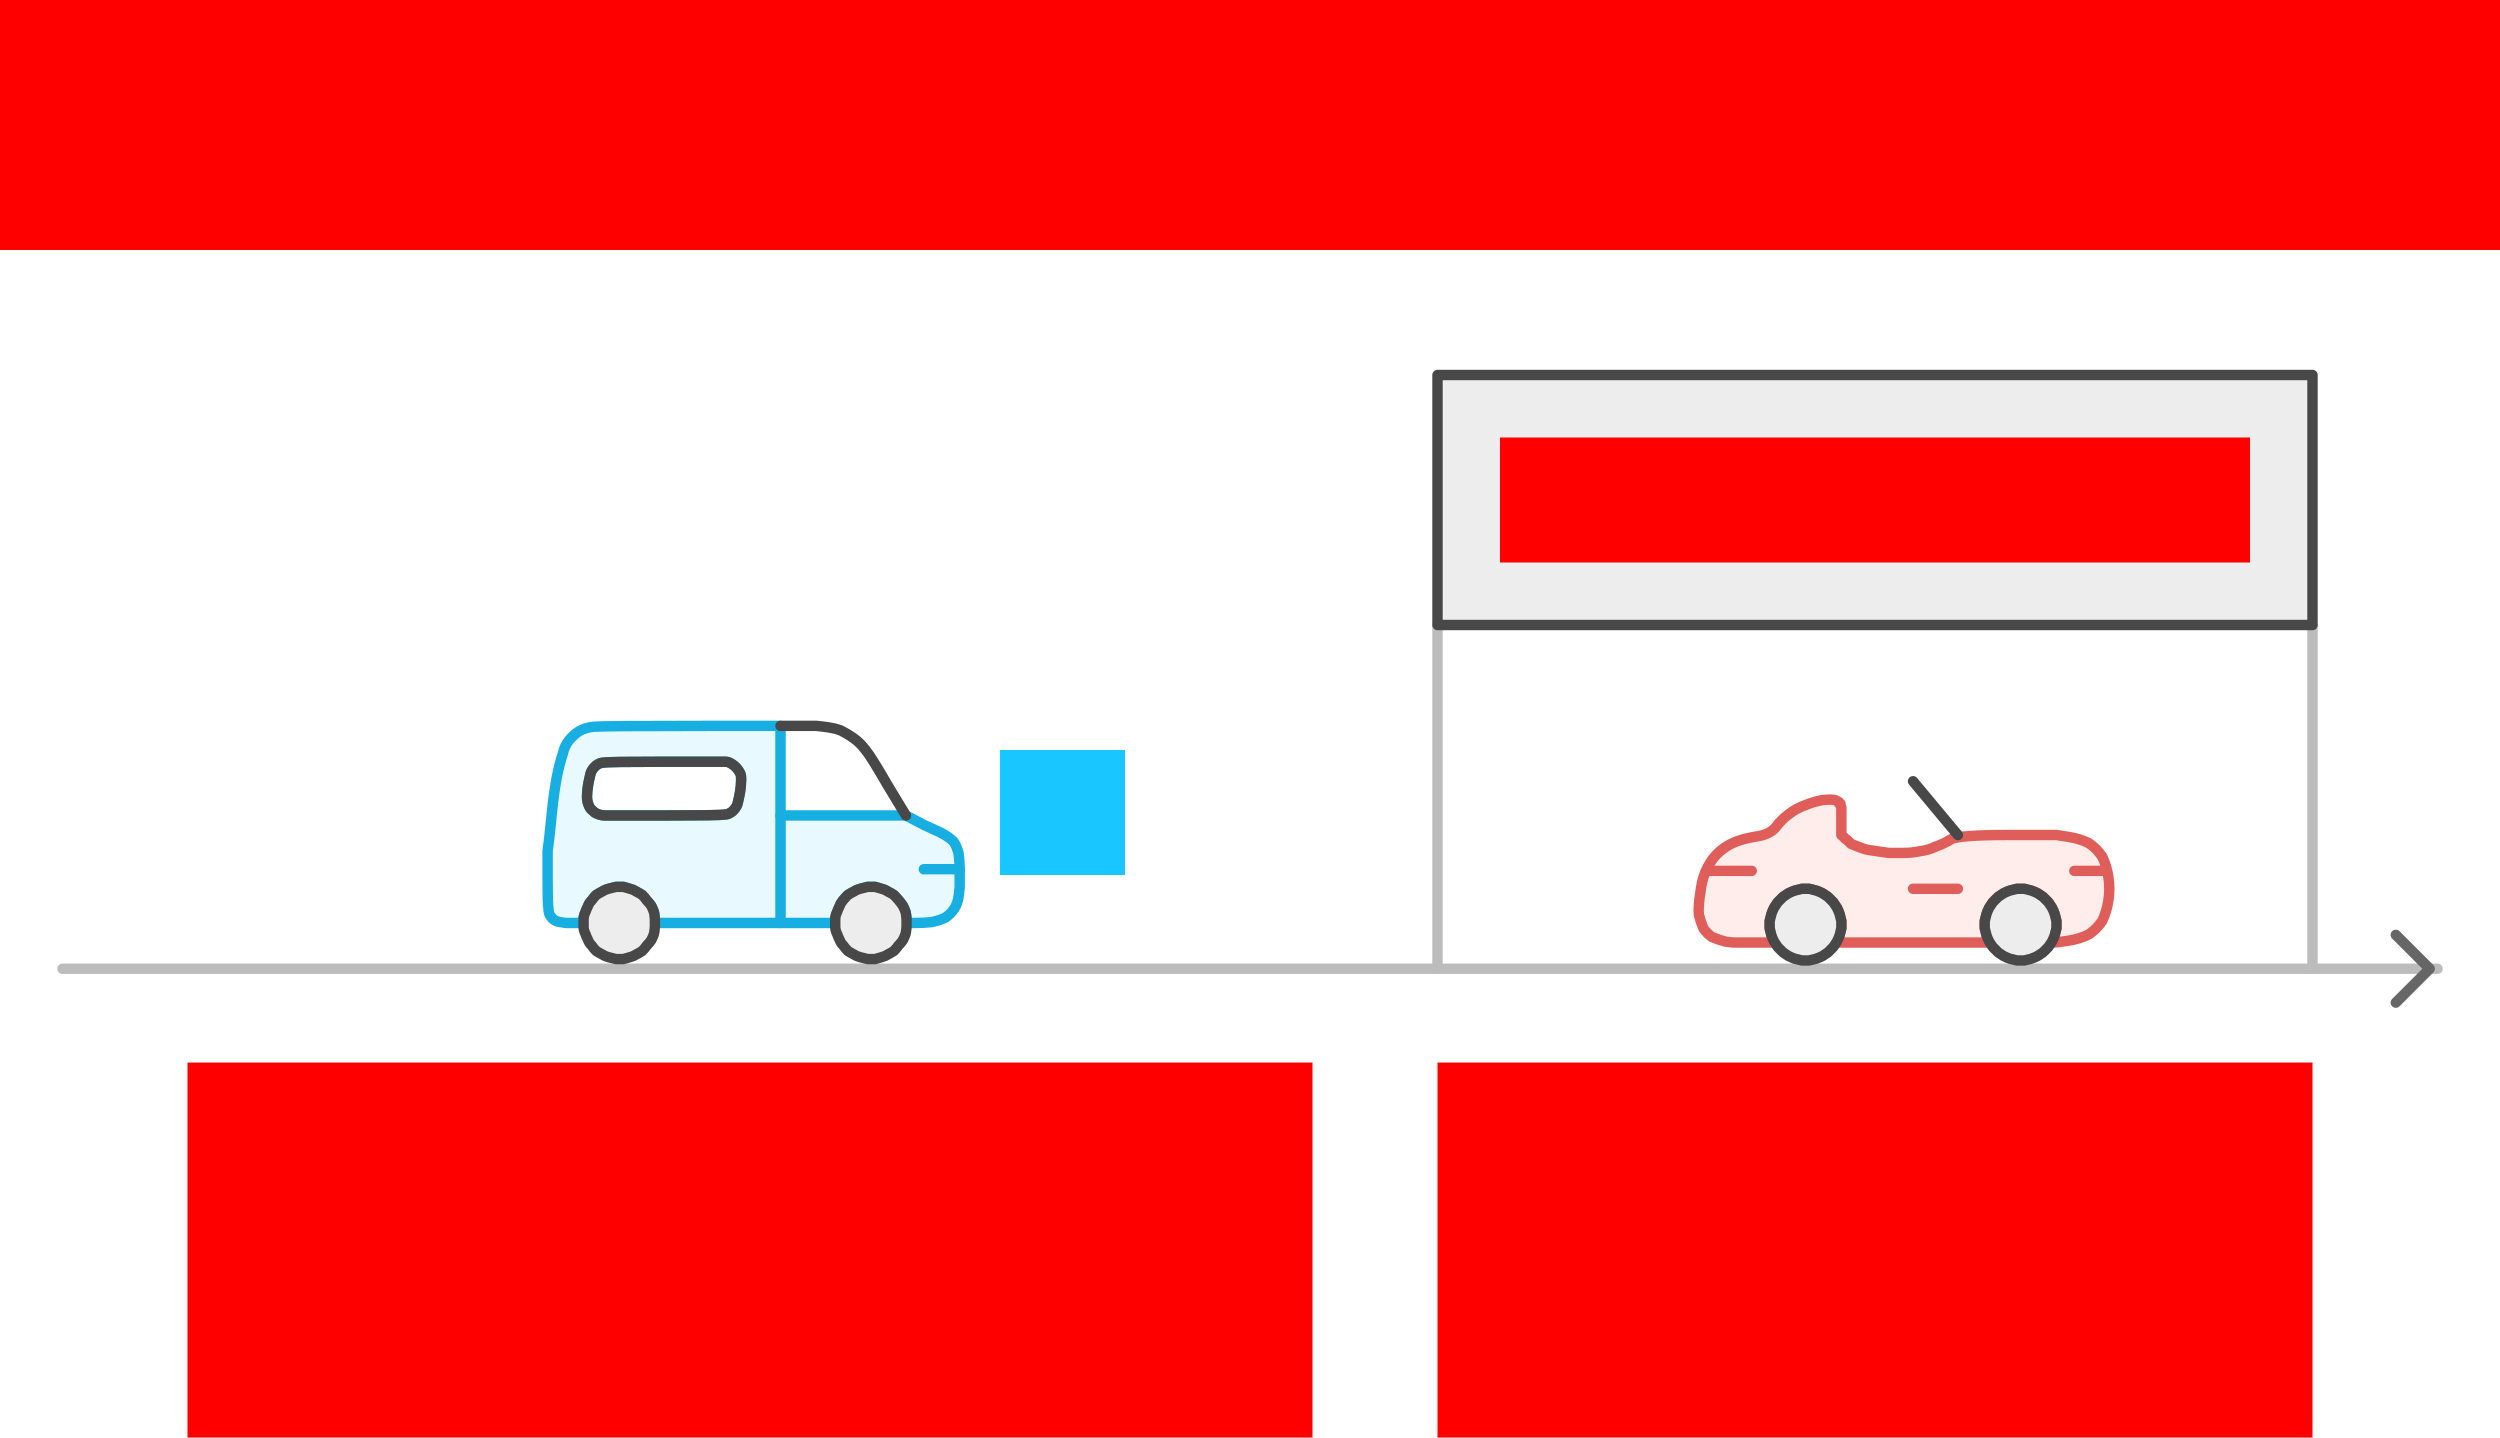 <svg xmlns="http://www.w3.org/2000/svg" width="480" height="276">    <g id="race-cars-v7--family--1">        <g id="lines">            <g id="g-2">                <g id="cu" data-entity-classes="Stroke Curve">                    <g id="cu_1" >                        <path id="Vector" transform="translate(105.138, 139.37)" fill="#e8f9ff" d="M70.52 37.84 C71.667 37.84 72.756 37.783 73.788 37.668 C74.82 37.439 75.68 37.152 76.368 36.808 C77.056 36.349 77.629 35.776 78.088 35.088 C78.547 34.4 78.833 33.54 78.948 32.508 L79.12 30.96 L79.12 28.38 C79.12 28.075 79.118 27.789 79.115 27.52 C79.098 26.272 79.042 25.412 78.948 24.94 C78.948 24.481 78.833 24.023 78.604 23.564 C78.489 23.105 78.26 22.647 77.916 22.188 C76.447 20.719 74.233 19.959 72.412 19.092 L68.8 17.2 L44.72 17.2 L44.72 0 L30.96 0 C17.2 0 9.804 0.057 8.772 0.172 C7.74 0.287 6.823 0.573 6.02 1.032 C5.332 1.491 4.701 2.064 4.128 2.752 C3.555 3.44 3.153 4.3 2.924 5.332 C0.966 11.206 0.855 17.971 0 24.08 L0 29.24 C0 32.68 0.057 34.629 0.172 35.088 C0.172 35.661 0.287 36.12 0.516 36.464 C0.745 36.808 1.032 37.095 1.376 37.324 C1.97 37.72 2.765 37.671 3.44 37.84 L6.91 37.84 L6.91 37.146 C6.91 36.684 7.026 36.222 7.257 35.759 C7.372 35.413 7.545 35.008 7.776 34.546 C7.892 34.199 8.123 33.852 8.469 33.505 C8.7 33.158 8.989 32.812 9.336 32.465 C9.682 32.234 10.086 32.003 10.548 31.771 C10.895 31.54 11.299 31.367 11.761 31.251 L13.147 30.904 L14.533 30.904 C14.995 31.02 15.399 31.136 15.745 31.251 C16.207 31.367 16.611 31.54 16.958 31.771 C17.42 32.003 17.824 32.234 18.171 32.465 C18.517 32.812 18.806 33.158 19.037 33.505 C19.383 33.852 19.672 34.199 19.903 34.546 C20.134 35.008 20.307 35.413 20.423 35.759 C20.538 36.222 20.596 37.146 20.596 37.146 L20.596 37.84 L55.229 37.84 L55.229 37.146 C55.229 36.684 55.344 36.222 55.575 35.759 C55.691 35.413 55.864 35.008 56.095 34.546 C56.348 33.785 57.096 33.023 57.654 32.465 C58.001 32.234 58.405 32.003 58.867 31.771 C59.213 31.54 59.617 31.367 60.08 31.251 L61.465 30.904 L62.851 30.904 C63.313 31.02 63.717 31.136 64.064 31.251 C64.526 31.367 64.93 31.54 65.277 31.771 C65.739 32.003 66.143 32.234 66.489 32.465 C67.107 33.083 67.737 33.819 68.222 34.546 C68.453 35.008 68.626 35.413 68.741 35.759 C68.857 36.222 68.915 37.146 68.915 37.146 L68.915 37.84 L70.52 37.84 Z M22.016 17.2 L11.008 17.2 C10.272 17.2 9.774 17.013 9.116 16.684 C9.009 16.577 8.883 16.474 8.756 16.369 C8.494 16.153 8.223 15.931 8.084 15.652 C7.729 14.942 7.568 14.397 7.568 13.588 C7.568 12.121 7.902 10.534 8.256 9.116 C8.407 8.511 9.062 7.681 9.632 7.396 C9.976 7.167 10.377 7.052 10.836 7.052 C11.295 6.937 15.251 6.88 22.704 6.88 L33.712 6.88 C33.75 6.88 33.787 6.88 33.825 6.88 C34.203 6.878 34.565 6.876 34.916 7.052 C35.87 7.529 36.51 8.177 36.98 9.116 C37.165 9.486 37.16 9.884 37.154 10.285 C37.153 10.354 37.152 10.423 37.152 10.492 C37.152 11.967 36.823 13.529 36.464 14.964 C36.313 15.569 35.658 16.399 35.088 16.684 C34.744 16.913 34.343 17.028 33.884 17.028 C33.425 17.143 29.469 17.2 22.016 17.2 Z"></path>
                        <path id="Vector_1" transform="translate(105.138, 139.37)" fill="none" stroke="#17aee1" stroke-width="2" stroke-linejoin="round" stroke-linecap="round" stroke-miterlimit="1.5"  d="M 70.52 37.84 C 71.667 37.84 72.756 37.783 73.788 37.668 C 74.82 37.439 75.68 37.152 76.368 36.808 C 77.056 36.349 77.629 35.776 78.088 35.088 C 78.547 34.4 78.833 33.54 78.948 32.508 L 79.12 30.96 L 79.12 28.38 C 79.12 28.075 79.118 27.789 79.115 27.52 C 79.098 26.272 79.042 25.412 78.948 24.94 C 78.948 24.481 78.833 24.023 78.604 23.564 C 78.489 23.105 78.26 22.647 77.916 22.188 C 76.447 20.719 74.233 19.959 72.412 19.092 L 68.8 17.2 L 44.72 17.2 L 44.72 0 L 30.96 0 C 17.2 0 9.804 0.057 8.772 0.172 C 7.74 0.287 6.823 0.573 6.02 1.032 C 5.332 1.491 4.701 2.064 4.128 2.752 C 3.555 3.44 3.153 4.3 2.924 5.332 C 0.966 11.206 0.855 17.971 0 24.08 L 0 29.24 C 0 32.68 0.057 34.629 0.172 35.088 C 0.172 35.661 0.287 36.12 0.516 36.464 C 0.745 36.808 1.032 37.095 1.376 37.324 C 1.97 37.72 2.765 37.671 3.44 37.84 L 6.91 37.84 L 6.91 37.146 C 6.91 36.684 7.026 36.222 7.257 35.759 C 7.372 35.413 7.545 35.008 7.776 34.546 C 7.892 34.199 8.123 33.852 8.469 33.505 C 8.7 33.158 8.989 32.812 9.336 32.465 C 9.682 32.234 10.086 32.003 10.548 31.771 C 10.895 31.54 11.299 31.367 11.761 31.251 L 13.147 30.904 L 14.533 30.904 C 14.995 31.02 15.399 31.136 15.745 31.251 C 16.207 31.367 16.611 31.54 16.958 31.771 C 17.42 32.003 17.824 32.234 18.171 32.465 C 18.517 32.812 18.806 33.158 19.037 33.505 C 19.383 33.852 19.672 34.199 19.903 34.546 C 20.134 35.008 20.307 35.413 20.423 35.759 C 20.538 36.222 20.596 37.146 20.596 37.146 L 20.596 37.84 L 55.229 37.84 L 55.229 37.146 C 55.229 36.684 55.344 36.222 55.575 35.759 C 55.691 35.413 55.864 35.008 56.095 34.546 C 56.348 33.785 57.096 33.023 57.654 32.465 C 58.001 32.234 58.405 32.003 58.867 31.771 C 59.213 31.54 59.617 31.367 60.08 31.251 L 61.465 30.904 L 62.851 30.904 C 63.313 31.02 63.717 31.136 64.064 31.251 C 64.526 31.367 64.93 31.54 65.277 31.771 C 65.739 32.003 66.143 32.234 66.489 32.465 C 67.107 33.083 67.737 33.819 68.222 34.546 C 68.453 35.008 68.626 35.413 68.741 35.759 C 68.857 36.222 68.915 37.146 68.915 37.146 L 68.915 37.84 L 70.52 37.84 Z M 22.016 17.2 L 11.008 17.2 C 10.272 17.2 9.774 17.013 9.116 16.684 C 9.009 16.577 8.883 16.474 8.756 16.369 C 8.494 16.153 8.223 15.931 8.084 15.652 C 7.729 14.942 7.568 14.397 7.568 13.588 C 7.568 12.121 7.902 10.534 8.256 9.116 C 8.407 8.511 9.062 7.681 9.632 7.396 C 9.976 7.167 10.377 7.052 10.836 7.052 C 11.295 6.937 15.251 6.88 22.704 6.88 L 33.712 6.88 C 33.75 6.88 33.787 6.88 33.825 6.88 C 34.203 6.878 34.565 6.876 34.916 7.052 C 35.87 7.529 36.51 8.177 36.98 9.116 C 37.165 9.486 37.16 9.884 37.154 10.285 C 37.153 10.354 37.152 10.423 37.152 10.492 C 37.152 11.967 36.823 13.529 36.464 14.964 C 36.313 15.569 35.658 16.399 35.088 16.684 C 34.744 16.913 34.343 17.028 33.884 17.028 C 33.425 17.143 29.469 17.2 22.016 17.2 Z M 79.115 27.52 L 79.12 27.52"></path></g>
                    <path id="Vector_2" transform="translate(149.858, 156.57)" fill="none" stroke="#17aee1" stroke-width="2" stroke-linejoin="round" stroke-linecap="round" stroke-miterlimit="1.5"  d="M 0 20.64 L 0 0 M 34.4 10.32 L 34.395 10.32 L 27.52 10.32"></path></g></g>
            <g id="g-1">                <g id="cu_2" data-entity-classes="Stroke Curve">                    <g id="cu_3" >                        <path id="Vector_3" transform="translate(326.139, 153.527)" fill="#ffedeb" d="M26.541 27.444 L55.791 27.444 L55.791 27.272 C55.562 26.813 55.389 26.412 55.275 26.067 L54.931 24.691 L54.931 23.314 L55.275 21.938 C55.389 21.594 55.562 21.192 55.791 20.733 L56.479 19.701 L57.512 18.669 L58.544 17.98 C59.003 17.751 59.404 17.579 59.748 17.464 L61.125 17.12 L62.501 17.12 L63.878 17.464 C64.222 17.579 64.624 17.751 65.082 17.98 L66.115 18.669 L67.147 19.701 L67.835 20.733 C68.065 21.192 68.237 21.594 68.352 21.938 L68.696 23.314 L68.696 24.003 L68.696 24.691 L68.352 26.067 C68.237 26.412 68.065 26.813 67.835 27.272 L67.835 27.444 L68.179 27.444 C68.523 27.444 69.441 27.329 70.932 27.1 C72.424 26.87 73.743 26.469 74.89 25.895 C75.922 25.207 76.782 24.347 77.471 23.314 C78.044 22.167 78.446 20.848 78.675 19.357 C78.905 17.866 78.905 16.375 78.675 14.883 C78.446 13.392 78.044 12.073 77.471 10.926 C76.782 9.893 75.922 9.033 74.89 8.345 C73.743 7.771 72.424 7.37 70.932 7.141 L68.696 6.796 L59.232 6.796 C52.923 6.796 49.31 7.083 48.392 7.657 C47.475 8.23 46.5 8.689 45.467 9.033 C44.55 9.492 43.575 9.779 42.542 9.893 C41.51 10.123 40.42 10.238 39.273 10.238 L36.52 10.238 C35.602 10.123 34.8 10.008 34.111 9.893 C33.308 9.779 32.62 9.664 32.047 9.549 C31.358 9.32 30.727 9.091 30.154 8.861 L29.294 8.517 L29.121 8.345 L28.605 7.829 C28.491 7.714 28.319 7.599 28.089 7.485 C27.974 7.255 27.802 7.083 27.573 6.968 L27.401 6.796 L27.401 4.215 L27.401 1.462 C27.401 1.348 27.343 1.233 27.229 1.118 L27.229 0.774 C27.114 0.774 26.999 0.717 26.885 0.602 L26.885 0.43 L26.196 0.086 C25.852 -0.029 25.049 -0.029 23.788 0.086 C22.526 0.315 21.379 0.66 20.346 1.118 C19.314 1.462 18.282 2.036 17.249 2.839 C16.331 3.527 15.529 4.33 14.84 5.248 C14.037 6.28 12.661 6.911 10.711 7.141 C8.646 7.485 6.926 8.058 5.549 8.861 C4.058 9.779 2.911 10.926 2.108 12.302 C1.19 13.794 0.617 15.514 0.387 17.464 C0.043 19.529 -0.072 21.078 0.043 22.11 C0.272 23.028 0.559 23.888 0.903 24.691 C1.362 25.379 1.936 25.953 2.624 26.412 C3.427 26.756 4.287 27.042 5.205 27.272 L6.753 27.444 L10.711 27.444 L14.496 27.444 L14.496 27.272 C14.267 26.813 14.095 26.412 13.98 26.067 L13.636 24.691 L13.636 23.314 L13.98 21.938 C14.095 21.594 14.267 21.192 14.496 20.733 L15.184 19.701 L16.217 18.669 L17.249 17.98 C17.708 17.751 18.11 17.579 18.454 17.464 L19.83 17.12 L21.207 17.12 L22.583 17.464 C22.927 17.579 23.329 17.751 23.788 17.98 L24.82 18.669 L25.852 19.701 L26.541 20.733 C26.77 21.192 26.942 21.594 27.057 21.938 L27.401 23.314 L27.401 24.003 L27.401 24.691 L27.057 26.067 C26.942 26.412 26.77 26.813 26.541 27.272 L26.541 27.444 Z"></path>
                        <path id="Vector_4" transform="translate(326.139, 153.527)" fill="none" stroke="#df5e59" stroke-width="2" stroke-linejoin="round" stroke-linecap="round" stroke-miterlimit="1.5"  d="M 26.541 27.444 L 55.791 27.444 L 55.791 27.272 C 55.562 26.813 55.389 26.412 55.275 26.067 L 54.931 24.691 L 54.931 23.314 L 55.275 21.938 C 55.389 21.594 55.562 21.192 55.791 20.733 L 56.479 19.701 L 57.512 18.669 L 58.544 17.98 C 59.003 17.751 59.404 17.579 59.748 17.464 L 61.125 17.12 L 62.501 17.12 L 63.878 17.464 C 64.222 17.579 64.624 17.751 65.082 17.98 L 66.115 18.669 L 67.147 19.701 L 67.835 20.733 C 68.065 21.192 68.237 21.594 68.352 21.938 L 68.696 23.314 L 68.696 24.003 L 68.696 24.691 L 68.352 26.067 C 68.237 26.412 68.065 26.813 67.835 27.272 L 67.835 27.444 L 68.179 27.444 C 68.523 27.444 69.441 27.329 70.932 27.1 C 72.424 26.87 73.743 26.469 74.89 25.895 C 75.922 25.207 76.782 24.347 77.471 23.314 C 78.044 22.167 78.446 20.848 78.675 19.357 C 78.905 17.866 78.905 16.375 78.675 14.883 C 78.446 13.392 78.044 12.073 77.471 10.926 C 76.782 9.893 75.922 9.033 74.89 8.345 C 73.743 7.771 72.424 7.37 70.932 7.141 L 68.696 6.796 L 59.232 6.796 C 52.923 6.796 49.31 7.083 48.392 7.657 C 47.475 8.23 46.5 8.689 45.467 9.033 C 44.55 9.492 43.575 9.779 42.542 9.893 C 41.51 10.123 40.42 10.238 39.273 10.238 L 36.52 10.238 C 35.602 10.123 34.8 10.008 34.111 9.893 C 33.308 9.779 32.62 9.664 32.047 9.549 C 31.358 9.32 30.727 9.091 30.154 8.861 L 29.294 8.517 L 29.121 8.345 L 28.605 7.829 C 28.491 7.714 28.319 7.599 28.089 7.485 C 27.974 7.255 27.802 7.083 27.573 6.968 L 27.401 6.796 L 27.401 4.215 L 27.401 1.462 C 27.401 1.348 27.343 1.233 27.229 1.118 L 27.229 0.774 C 27.114 0.774 26.999 0.717 26.885 0.602 L 26.885 0.43 L 26.196 0.086 C 25.852 -0.029 25.049 -0.029 23.788 0.086 C 22.526 0.315 21.379 0.66 20.346 1.118 C 19.314 1.462 18.282 2.036 17.249 2.839 C 16.331 3.527 15.529 4.33 14.84 5.248 C 14.037 6.28 12.661 6.911 10.711 7.141 C 8.646 7.485 6.926 8.058 5.549 8.861 C 4.058 9.779 2.911 10.926 2.108 12.302 C 1.19 13.794 0.617 15.514 0.387 17.464 C 0.043 19.529 -0.072 21.078 0.043 22.11 C 0.272 23.028 0.559 23.888 0.903 24.691 C 1.362 25.379 1.936 25.953 2.624 26.412 C 3.427 26.756 4.287 27.042 5.205 27.272 L 6.753 27.444 L 10.711 27.444 L 14.496 27.444 L 14.496 27.272 C 14.267 26.813 14.095 26.412 13.98 26.067 L 13.636 24.691 L 13.636 23.314 L 13.98 21.938 C 14.095 21.594 14.267 21.192 14.496 20.733 L 15.184 19.701 L 16.217 18.669 L 17.249 17.98 C 17.708 17.751 18.11 17.579 18.454 17.464 L 19.83 17.12 L 21.207 17.12 L 22.583 17.464 C 22.927 17.579 23.329 17.751 23.788 17.98 L 24.82 18.669 L 25.852 19.701 L 26.541 20.733 C 26.77 21.192 26.942 21.594 27.057 21.938 L 27.401 23.314 L 27.401 24.003 L 27.401 24.691 L 27.057 26.067 C 26.942 26.412 26.77 26.813 26.541 27.272 L 26.541 27.444 Z M 67.835 27.444 C 67.95 27.444 68.065 27.444 68.179 27.444 M 70.932 7.141 C 69.441 6.911 68.696 6.796 68.696 6.796 C 68.696 6.796 65.541 6.796 59.232 6.796 M 39.273 10.238 C 38.241 10.238 37.323 10.238 36.52 10.238 M 30.154 8.861 C 29.58 8.632 29.294 8.517 29.294 8.517 C 29.294 8.517 29.236 8.46 29.121 8.345 C 28.892 8.116 28.72 7.944 28.605 7.829 M 27.573 6.968 C 27.458 6.854 27.401 6.796 27.401 6.796 C 27.401 6.796 27.401 5.936 27.401 4.215 C 27.401 2.495 27.401 1.577 27.401 1.462 M 27.229 1.118 C 27.229 1.004 27.229 0.889 27.229 0.774 M 26.885 0.602 C 26.885 0.487 26.885 0.43 26.885 0.43 C 26.885 0.43 26.655 0.315 26.196 0.086 M 5.205 27.272 C 6.237 27.387 6.753 27.444 6.753 27.444 C 6.753 27.444 8.073 27.444 10.711 27.444 C 11.973 27.444 13.234 27.444 14.496 27.444 M 68.352 26.067 C 68.466 25.608 68.581 25.15 68.696 24.691 C 68.696 24.461 68.696 24.232 68.696 24.003 C 68.696 23.773 68.696 23.544 68.696 23.314 C 68.581 22.855 68.466 22.397 68.352 21.938 M 55.275 26.067 C 55.16 25.608 55.045 25.15 54.931 24.691 C 54.931 24.232 54.931 23.773 54.931 23.314 C 55.045 22.855 55.16 22.397 55.275 21.938 M 55.791 20.733 C 56.02 20.389 56.25 20.045 56.479 19.701 C 56.823 19.357 57.167 19.013 57.512 18.669 C 57.856 18.439 58.2 18.21 58.544 17.98 M 59.748 17.464 C 60.207 17.349 60.666 17.235 61.125 17.12 C 61.584 17.12 62.042 17.12 62.501 17.12 C 62.96 17.235 63.419 17.349 63.878 17.464 M 65.082 17.98 C 65.426 18.21 65.77 18.439 66.115 18.669 C 66.459 19.013 66.803 19.357 67.147 19.701 C 67.376 20.045 67.606 20.389 67.835 20.733 M 27.057 26.067 C 27.171 25.608 27.286 25.15 27.401 24.691 C 27.401 24.461 27.401 24.232 27.401 24.003 C 27.401 23.773 27.401 23.544 27.401 23.314 C 27.286 22.855 27.171 22.397 27.057 21.938 M 13.98 26.067 C 13.865 25.608 13.751 25.15 13.636 24.691 C 13.636 24.232 13.636 23.773 13.636 23.314 C 13.751 22.855 13.865 22.397 13.98 21.938 M 14.496 20.733 C 14.726 20.389 14.955 20.045 15.184 19.701 C 15.529 19.357 15.873 19.013 16.217 18.669 C 16.561 18.439 16.905 18.21 17.249 17.98 M 18.454 17.464 C 18.912 17.349 19.371 17.235 19.83 17.12 C 20.289 17.12 20.748 17.12 21.207 17.12 C 21.665 17.235 22.124 17.349 22.583 17.464 M 23.788 17.98 C 24.132 18.21 24.476 18.439 24.82 18.669 C 25.164 19.013 25.508 19.357 25.852 19.701 C 26.082 20.045 26.311 20.389 26.541 20.733"></path></g>
                    <path id="Vector_5" transform="translate(327.902, 167.206)" fill="none" stroke="#df5e59" stroke-width="2" stroke-linejoin="round" stroke-linecap="round" stroke-miterlimit="1.5"  d="M 75.535 0 L 70.373 0 M 48.005 3.441 L 39.402 3.441 M 0 0 L 8.431 0"></path></g></g>
            <g id="g-0">                <g id="ar-with-terminator">                    <path id="line" data-entity-classes=" Curve Stroke" marker-start="url(#arrow)" transform="translate(12, 186)" fill="none" stroke="#bcbcbc" stroke-width="2" stroke-linejoin="round" stroke-linecap="round" stroke-miterlimit="1.5"  d="M 456 0 L 157.138 0 L 0 0"></path></g>
                <path id="line_1" data-entity-classes=" Curve Stroke" transform="translate(276, 120)" fill="none" stroke="#bcbcbc" stroke-width="2" stroke-linejoin="round" stroke-linecap="round" stroke-miterlimit="1.5"  d="M 0 0 L 0 66 M 168 0 L 168 66"></path>
                <g id="cu_4" data-entity-classes="Curve Stroke">                    <path id="Vector_6" data-entity-classes=" Curve Stroke" transform="translate(276, 72)" fill="#ededed" d="M0 0 C0 8 0 24 0 48 C0 48 70 48 168 48 C168 48 168 32 168 0 C94.481 0 24.481 0 0 0 Z"></path>
                    <path id="Vector_7" data-entity-classes=" Curve Stroke" transform="translate(276, 72)" fill="none" stroke="#484848" stroke-width="2" stroke-linejoin="round" stroke-linecap="round" stroke-miterlimit="1.5"  d="M 0 0 C 0 8 0 24 0 48 C 0 48 70 48 168 48 C 168 48 168 32 168 0 C 94.481 0 24.481 0 0 0 Z"></path></g>
                <g id="cu_5" data-entity-classes=" Curve Stroke">                    <g id="cu_6" >                        <path id="Vector_8" transform="translate(112.049, 170.274)" fill="#ededed" d="M13.686 7.629 C13.686 7.629 13.628 8.554 13.512 9.016 C13.397 9.363 13.224 9.768 12.993 10.23 C12.762 10.577 12.473 10.924 12.127 11.27 C11.896 11.617 11.607 11.964 11.26 12.311 C10.914 12.542 10.51 12.773 10.048 13.004 C9.701 13.235 9.297 13.409 8.835 13.524 C8.489 13.64 8.084 13.755 7.622 13.871 L6.237 13.871 L4.851 13.524 C4.389 13.409 3.984 13.235 3.638 13.004 C3.176 12.773 2.772 12.542 2.425 12.311 C2.079 11.964 1.79 11.617 1.559 11.27 C1.213 10.924 0.982 10.577 0.866 10.23 C0.635 9.768 0.462 9.363 0.346 9.016 C0.116 8.554 0 8.091 0 7.629 L0 6.936 L0 6.242 C0 5.78 0.116 5.317 0.346 4.855 C0.462 4.508 0.635 4.104 0.866 3.641 C0.982 3.294 1.213 2.948 1.559 2.601 C1.79 2.254 2.079 1.907 2.425 1.56 C2.772 1.329 3.176 1.098 3.638 0.867 C3.984 0.636 4.389 0.462 4.851 0.347 L6.237 0 L7.622 0 C8.084 0.116 8.489 0.231 8.835 0.347 C9.297 0.462 9.701 0.636 10.048 0.867 C10.51 1.098 10.914 1.329 11.26 1.56 C11.607 1.907 11.896 2.254 12.127 2.601 C12.473 2.948 12.762 3.294 12.993 3.641 C13.224 4.104 13.397 4.508 13.512 4.855 C13.628 5.317 13.686 6.242 13.686 6.242 L13.686 6.936 L13.686 7.629 Z"></path>
                        <path id="Vector_9" transform="translate(112.049, 170.274)" fill="none" stroke="#484848" stroke-width="2" stroke-linejoin="round" stroke-linecap="round" stroke-miterlimit="1.5"  d="M 13.686 7.629 C 13.686 7.629 13.628 8.554 13.512 9.016 C 13.397 9.363 13.224 9.768 12.993 10.23 C 12.762 10.577 12.473 10.924 12.127 11.27 C 11.896 11.617 11.607 11.964 11.26 12.311 C 10.914 12.542 10.51 12.773 10.048 13.004 C 9.701 13.235 9.297 13.409 8.835 13.524 C 8.489 13.64 8.084 13.755 7.622 13.871 L 6.237 13.871 L 4.851 13.524 C 4.389 13.409 3.984 13.235 3.638 13.004 C 3.176 12.773 2.772 12.542 2.425 12.311 C 2.079 11.964 1.79 11.617 1.559 11.27 C 1.213 10.924 0.982 10.577 0.866 10.23 C 0.635 9.768 0.462 9.363 0.346 9.016 C 0.116 8.554 0 8.091 0 7.629 L 0 6.936 L 0 6.242 C 0 5.78 0.116 5.317 0.346 4.855 C 0.462 4.508 0.635 4.104 0.866 3.641 C 0.982 3.294 1.213 2.948 1.559 2.601 C 1.79 2.254 2.079 1.907 2.425 1.56 C 2.772 1.329 3.176 1.098 3.638 0.867 C 3.984 0.636 4.389 0.462 4.851 0.347 L 6.237 0 L 7.622 0 C 8.084 0.116 8.489 0.231 8.835 0.347 C 9.297 0.462 9.701 0.636 10.048 0.867 C 10.51 1.098 10.914 1.329 11.26 1.56 C 11.607 1.907 11.896 2.254 12.127 2.601 C 12.473 2.948 12.762 3.294 12.993 3.641 C 13.224 4.104 13.397 4.508 13.512 4.855 C 13.628 5.317 13.686 6.242 13.686 6.242 L 13.686 6.936 L 13.686 7.629 Z M 7.622 13.871 C 7.16 13.871 6.699 13.871 6.237 13.871 C 5.775 13.755 5.313 13.64 4.851 13.524 M 0 7.629 C 0 7.398 0 7.167 0 6.936 C 0 6.704 0 6.473 0 6.242 M 4.851 0.347 C 5.313 0.231 5.775 0.116 6.237 0 C 6.699 0 7.16 0 7.622 0"></path></g>
                    <g id="cu_7" >                        <path id="Vector_10" transform="translate(160.367, 170.274)" fill="#ededed" d="M13.686 7.629 C13.686 7.629 13.628 8.554 13.512 9.016 C13.397 9.363 13.224 9.768 12.993 10.23 C12.762 10.577 12.473 10.924 12.127 11.27 C11.896 11.617 11.607 11.964 11.26 12.311 C10.914 12.542 10.51 12.773 10.048 13.004 C9.701 13.235 9.297 13.409 8.835 13.524 C8.489 13.64 8.084 13.755 7.622 13.871 L6.237 13.871 L4.851 13.524 C4.389 13.409 3.984 13.235 3.638 13.004 C3.176 12.773 2.772 12.542 2.425 12.311 C2.079 11.964 1.79 11.617 1.559 11.27 C1.213 10.924 0.982 10.577 0.866 10.23 C0.635 9.768 0.462 9.363 0.346 9.016 C0.116 8.554 0 8.091 0 7.629 L0 6.936 L0 6.242 C0 5.78 0.116 5.317 0.346 4.855 C0.462 4.508 0.635 4.104 0.866 3.641 C1.119 2.881 1.867 2.119 2.425 1.56 C2.772 1.329 3.176 1.098 3.638 0.867 C3.984 0.636 4.389 0.462 4.851 0.347 L6.237 0 L7.622 0 C8.084 0.116 8.489 0.231 8.835 0.347 C9.297 0.462 9.701 0.636 10.048 0.867 C10.51 1.098 10.914 1.329 11.26 1.56 C11.878 2.179 12.508 2.914 12.993 3.641 C13.224 4.104 13.397 4.508 13.512 4.855 C13.628 5.317 13.686 6.242 13.686 6.242 L13.686 6.936 L13.686 7.629 Z"></path>
                        <path id="Vector_11" transform="translate(160.367, 170.274)" fill="none" stroke="#484848" stroke-width="2" stroke-linejoin="round" stroke-linecap="round" stroke-miterlimit="1.5"  d="M 13.686 7.629 C 13.686 7.629 13.628 8.554 13.512 9.016 C 13.397 9.363 13.224 9.768 12.993 10.23 C 12.762 10.577 12.473 10.924 12.127 11.27 C 11.896 11.617 11.607 11.964 11.26 12.311 C 10.914 12.542 10.51 12.773 10.048 13.004 C 9.701 13.235 9.297 13.409 8.835 13.524 C 8.489 13.64 8.084 13.755 7.622 13.871 L 6.237 13.871 L 4.851 13.524 C 4.389 13.409 3.984 13.235 3.638 13.004 C 3.176 12.773 2.772 12.542 2.425 12.311 C 2.079 11.964 1.79 11.617 1.559 11.27 C 1.213 10.924 0.982 10.577 0.866 10.23 C 0.635 9.768 0.462 9.363 0.346 9.016 C 0.116 8.554 0 8.091 0 7.629 L 0 6.936 L 0 6.242 C 0 5.78 0.116 5.317 0.346 4.855 C 0.462 4.508 0.635 4.104 0.866 3.641 C 1.119 2.881 1.867 2.119 2.425 1.56 C 2.772 1.329 3.176 1.098 3.638 0.867 C 3.984 0.636 4.389 0.462 4.851 0.347 L 6.237 0 L 7.622 0 C 8.084 0.116 8.489 0.231 8.835 0.347 C 9.297 0.462 9.701 0.636 10.048 0.867 C 10.51 1.098 10.914 1.329 11.26 1.56 C 11.878 2.179 12.508 2.914 12.993 3.641 C 13.224 4.104 13.397 4.508 13.512 4.855 C 13.628 5.317 13.686 6.242 13.686 6.242 L 13.686 6.936 L 13.686 7.629 Z M 7.622 13.871 C 7.16 13.871 6.699 13.871 6.237 13.871 C 5.775 13.755 5.313 13.64 4.851 13.524 M 0 7.629 C 0 7.398 0 7.167 0 6.936 C 0 6.704 0 6.473 0 6.242 M 4.851 0.347 C 5.313 0.231 5.775 0.116 6.237 0 C 6.699 0 7.16 0 7.622 0"></path></g>
                    <path id="line_2" transform="translate(112.707, 146.249)" fill="none" stroke="#484848" stroke-width="2" stroke-linejoin="round" stroke-linecap="round" stroke-miterlimit="1.5"  d="M 3.44 10.321 L 14.448 10.321 C 21.901 10.321 25.857 10.263 26.316 10.149 C 26.775 10.149 27.176 10.034 27.52 9.805 C 28.09 9.52 28.745 8.69 28.896 8.085 C 29.255 6.65 29.584 5.088 29.584 3.613 C 29.584 3.142 29.629 2.671 29.412 2.237 C 28.942 1.297 28.302 0.65 27.348 0.173 C 26.962 -0.02 26.564 0.001 26.144 0.001 L 15.136 0.001 C 7.683 0.001 3.727 0.058 3.268 0.173 C 2.809 0.173 2.408 0.287 2.064 0.517 C 1.494 0.802 0.839 1.631 0.688 2.237 C 0.334 3.655 0 5.242 0 6.709 C 0 7.518 0.161 8.063 0.516 8.773 C 0.724 9.188 1.221 9.477 1.548 9.805 C 2.206 10.134 2.704 10.321 3.44 10.321 Z"></path>
                    <path id="line_3" transform="translate(149.859, 139.37)" fill="none" stroke="#484848" stroke-width="2" stroke-linejoin="round" stroke-linecap="round" stroke-miterlimit="1.5"  d="M 24.08 17.2 L 20.64 11.524 C 18.461 7.74 17.028 5.447 16.34 4.644 C 15.652 3.727 14.907 2.981 14.104 2.408 C 13.301 1.835 12.441 1.319 11.524 0.86 C 10.031 0.3 8.451 0.175 6.88 0 L 0 0"></path></g>
                <g id="cu_8" data-entity-classes=" Curve Stroke">                    <g id="cu_9" >                        <path id="Vector_12" transform="translate(339.774, 170.647)" fill="#ededed" d="M13.765 6.883 C13.765 7.112 13.765 7.341 13.765 7.571 C13.65 8.03 13.536 8.488 13.421 8.947 C13.306 9.291 13.134 9.693 12.905 10.152 C12.675 10.496 12.446 10.84 12.216 11.184 C11.872 11.528 11.528 11.872 11.184 12.216 C10.84 12.446 10.496 12.675 10.152 12.905 C9.693 13.134 9.291 13.306 8.947 13.421 C8.488 13.536 8.03 13.65 7.571 13.765 C7.112 13.765 6.653 13.765 6.194 13.765 C5.735 13.65 5.277 13.536 4.818 13.421 C4.474 13.306 4.072 13.134 3.613 12.905 C3.269 12.675 2.925 12.446 2.581 12.216 C2.237 11.872 1.893 11.528 1.549 11.184 C1.319 10.84 1.09 10.496 0.86 10.152 C0.631 9.693 0.459 9.291 0.344 8.947 C0.229 8.488 0.115 8.03 0 7.571 C0 7.112 0 6.653 0 6.194 C0.115 5.735 0.229 5.277 0.344 4.818 C0.459 4.474 0.631 4.072 0.86 3.613 C1.09 3.269 1.319 2.925 1.549 2.581 C1.893 2.237 2.237 1.893 2.581 1.549 C2.925 1.319 3.269 1.09 3.613 0.86 C4.072 0.631 4.474 0.459 4.818 0.344 C5.277 0.229 5.735 0.115 6.194 0 C6.653 0 7.112 0 7.571 0 C8.03 0.115 8.488 0.229 8.947 0.344 C9.291 0.459 9.693 0.631 10.152 0.86 C10.496 1.09 10.84 1.319 11.184 1.549 C11.528 1.893 11.872 2.237 12.216 2.581 C12.446 2.925 12.675 3.269 12.905 3.613 C13.134 4.072 13.306 4.474 13.421 4.818 C13.536 5.277 13.65 5.735 13.765 6.194 C13.765 6.424 13.765 6.653 13.765 6.883 Z"></path>
                        <path id="Vector_13" transform="translate(339.774, 170.647)" fill="none" stroke="#484848" stroke-width="2" stroke-linejoin="round" stroke-linecap="round" stroke-miterlimit="1.5"  d="M 13.765 6.883 C 13.765 7.112 13.765 7.341 13.765 7.571 C 13.65 8.03 13.536 8.488 13.421 8.947 C 13.306 9.291 13.134 9.693 12.905 10.152 C 12.675 10.496 12.446 10.84 12.216 11.184 C 11.872 11.528 11.528 11.872 11.184 12.216 C 10.84 12.446 10.496 12.675 10.152 12.905 C 9.693 13.134 9.291 13.306 8.947 13.421 C 8.488 13.536 8.03 13.65 7.571 13.765 C 7.112 13.765 6.653 13.765 6.194 13.765 C 5.735 13.65 5.277 13.536 4.818 13.421 C 4.474 13.306 4.072 13.134 3.613 12.905 C 3.269 12.675 2.925 12.446 2.581 12.216 C 2.237 11.872 1.893 11.528 1.549 11.184 C 1.319 10.84 1.09 10.496 0.86 10.152 C 0.631 9.693 0.459 9.291 0.344 8.947 C 0.229 8.488 0.115 8.03 0 7.571 C 0 7.112 0 6.653 0 6.194 C 0.115 5.735 0.229 5.277 0.344 4.818 C 0.459 4.474 0.631 4.072 0.86 3.613 C 1.09 3.269 1.319 2.925 1.549 2.581 C 1.893 2.237 2.237 1.893 2.581 1.549 C 2.925 1.319 3.269 1.09 3.613 0.86 C 4.072 0.631 4.474 0.459 4.818 0.344 C 5.277 0.229 5.735 0.115 6.194 0 C 6.653 0 7.112 0 7.571 0 C 8.03 0.115 8.488 0.229 8.947 0.344 C 9.291 0.459 9.693 0.631 10.152 0.86 C 10.496 1.09 10.84 1.319 11.184 1.549 C 11.528 1.893 11.872 2.237 12.216 2.581 C 12.446 2.925 12.675 3.269 12.905 3.613 C 13.134 4.072 13.306 4.474 13.421 4.818 C 13.536 5.277 13.65 5.735 13.765 6.194 C 13.765 6.424 13.765 6.653 13.765 6.883 Z"></path></g>
                    <g id="cu_10" >                        <path id="Vector_14" transform="translate(381.069, 170.647)" fill="#ededed" d="M13.765 6.883 C13.765 7.112 13.765 7.341 13.765 7.571 C13.65 8.03 13.536 8.488 13.421 8.947 C13.306 9.291 13.134 9.693 12.905 10.152 C12.675 10.496 12.446 10.84 12.216 11.184 C11.872 11.528 11.528 11.872 11.184 12.216 C10.84 12.446 10.496 12.675 10.152 12.905 C9.693 13.134 9.291 13.306 8.947 13.421 C8.488 13.536 8.03 13.65 7.571 13.765 C7.112 13.765 6.653 13.765 6.194 13.765 C5.735 13.65 5.277 13.536 4.818 13.421 C4.474 13.306 4.072 13.134 3.613 12.905 C3.269 12.675 2.925 12.446 2.581 12.216 C2.237 11.872 1.893 11.528 1.549 11.184 C1.319 10.84 1.09 10.496 0.86 10.152 C0.631 9.693 0.459 9.291 0.344 8.947 C0.229 8.488 0.115 8.03 0 7.571 C0 7.112 0 6.653 0 6.194 C0.115 5.735 0.229 5.277 0.344 4.818 C0.459 4.474 0.631 4.072 0.86 3.613 C1.09 3.269 1.319 2.925 1.549 2.581 C1.893 2.237 2.237 1.893 2.581 1.549 C2.925 1.319 3.269 1.09 3.613 0.86 C4.072 0.631 4.474 0.459 4.818 0.344 C5.277 0.229 5.735 0.115 6.194 0 C6.653 0 7.112 0 7.571 0 C8.03 0.115 8.488 0.229 8.947 0.344 C9.291 0.459 9.693 0.631 10.152 0.86 C10.496 1.09 10.84 1.319 11.184 1.549 C11.528 1.893 11.872 2.237 12.216 2.581 C12.446 2.925 12.675 3.269 12.905 3.613 C13.134 4.072 13.306 4.474 13.421 4.818 C13.536 5.277 13.65 5.735 13.765 6.194 C13.765 6.424 13.765 6.653 13.765 6.883 Z"></path>
                        <path id="Vector_15" transform="translate(381.069, 170.647)" fill="none" stroke="#484848" stroke-width="2" stroke-linejoin="round" stroke-linecap="round" stroke-miterlimit="1.5"  d="M 13.765 6.883 C 13.765 7.112 13.765 7.341 13.765 7.571 C 13.65 8.03 13.536 8.488 13.421 8.947 C 13.306 9.291 13.134 9.693 12.905 10.152 C 12.675 10.496 12.446 10.84 12.216 11.184 C 11.872 11.528 11.528 11.872 11.184 12.216 C 10.84 12.446 10.496 12.675 10.152 12.905 C 9.693 13.134 9.291 13.306 8.947 13.421 C 8.488 13.536 8.03 13.65 7.571 13.765 C 7.112 13.765 6.653 13.765 6.194 13.765 C 5.735 13.65 5.277 13.536 4.818 13.421 C 4.474 13.306 4.072 13.134 3.613 12.905 C 3.269 12.675 2.925 12.446 2.581 12.216 C 2.237 11.872 1.893 11.528 1.549 11.184 C 1.319 10.84 1.09 10.496 0.86 10.152 C 0.631 9.693 0.459 9.291 0.344 8.947 C 0.229 8.488 0.115 8.03 0 7.571 C 0 7.112 0 6.653 0 6.194 C 0.115 5.735 0.229 5.277 0.344 4.818 C 0.459 4.474 0.631 4.072 0.86 3.613 C 1.09 3.269 1.319 2.925 1.549 2.581 C 1.893 2.237 2.237 1.893 2.581 1.549 C 2.925 1.319 3.269 1.09 3.613 0.86 C 4.072 0.631 4.474 0.459 4.818 0.344 C 5.277 0.229 5.735 0.115 6.194 0 C 6.653 0 7.112 0 7.571 0 C 8.03 0.115 8.488 0.229 8.947 0.344 C 9.291 0.459 9.693 0.631 10.152 0.86 C 10.496 1.09 10.84 1.319 11.184 1.549 C 11.528 1.893 11.872 2.237 12.216 2.581 C 12.446 2.925 12.675 3.269 12.905 3.613 C 13.134 4.072 13.306 4.474 13.421 4.818 C 13.536 5.277 13.65 5.735 13.765 6.194 C 13.765 6.424 13.765 6.653 13.765 6.883 Z"></path></g>
                    <path id="line_4" transform="translate(367.304, 150)" fill="none" stroke="#484848" stroke-width="2" stroke-linejoin="round" stroke-linecap="round" stroke-miterlimit="1.5"  d="M 8.603 10.324 L 0 0"></path></g></g></g>
        <path id="tx-ct-c" transform="translate(36, 204)" fill="#ff00001a" d="M0 0 L216 0 L216 72 L0 72 L0 0 Z"></path>
        <path id="tx-ct-b" transform="translate(276, 204)" fill="#ff00001a" d="M0 0 L168 0 L168 72 L0 72 L0 0 Z"></path>
        <path id="tx-cc-a" transform="translate(288, 84)" fill="#ff00001a" d="M0 0 L144 0 L144 24 L0 24 L0 0 Z"></path>
        <path id="tx-cb-title" transform="matrix(1, -1.6081230200044232e-16, 1.6081230200044232e-16, 1, 0, 0)" fill="#ff00001a" d="M0 0 L480 0 L480 48 L0 48 L0 0 Z"></path>
        <rect id="bt-cc-add-1" fill="#1ac6ff33" transform="translate(192, 144)" width="24" height="24" rx="0" ry="0"></rect></g>
    <defs >        <marker id="arrow" viewBox="-13 -13 26 26" refX="0" refY="0" markerWidth="13" markerHeight="13" markerUnits="strokeWidth" orient="auto-start-reverse">            <path d="M -8 -6.5 L -1.5 0 L -8 6.5" stroke="#666666" fill="none" stroke-width="2" stroke-linejoin="round" stroke-linecap="round"></path></marker></defs></svg>